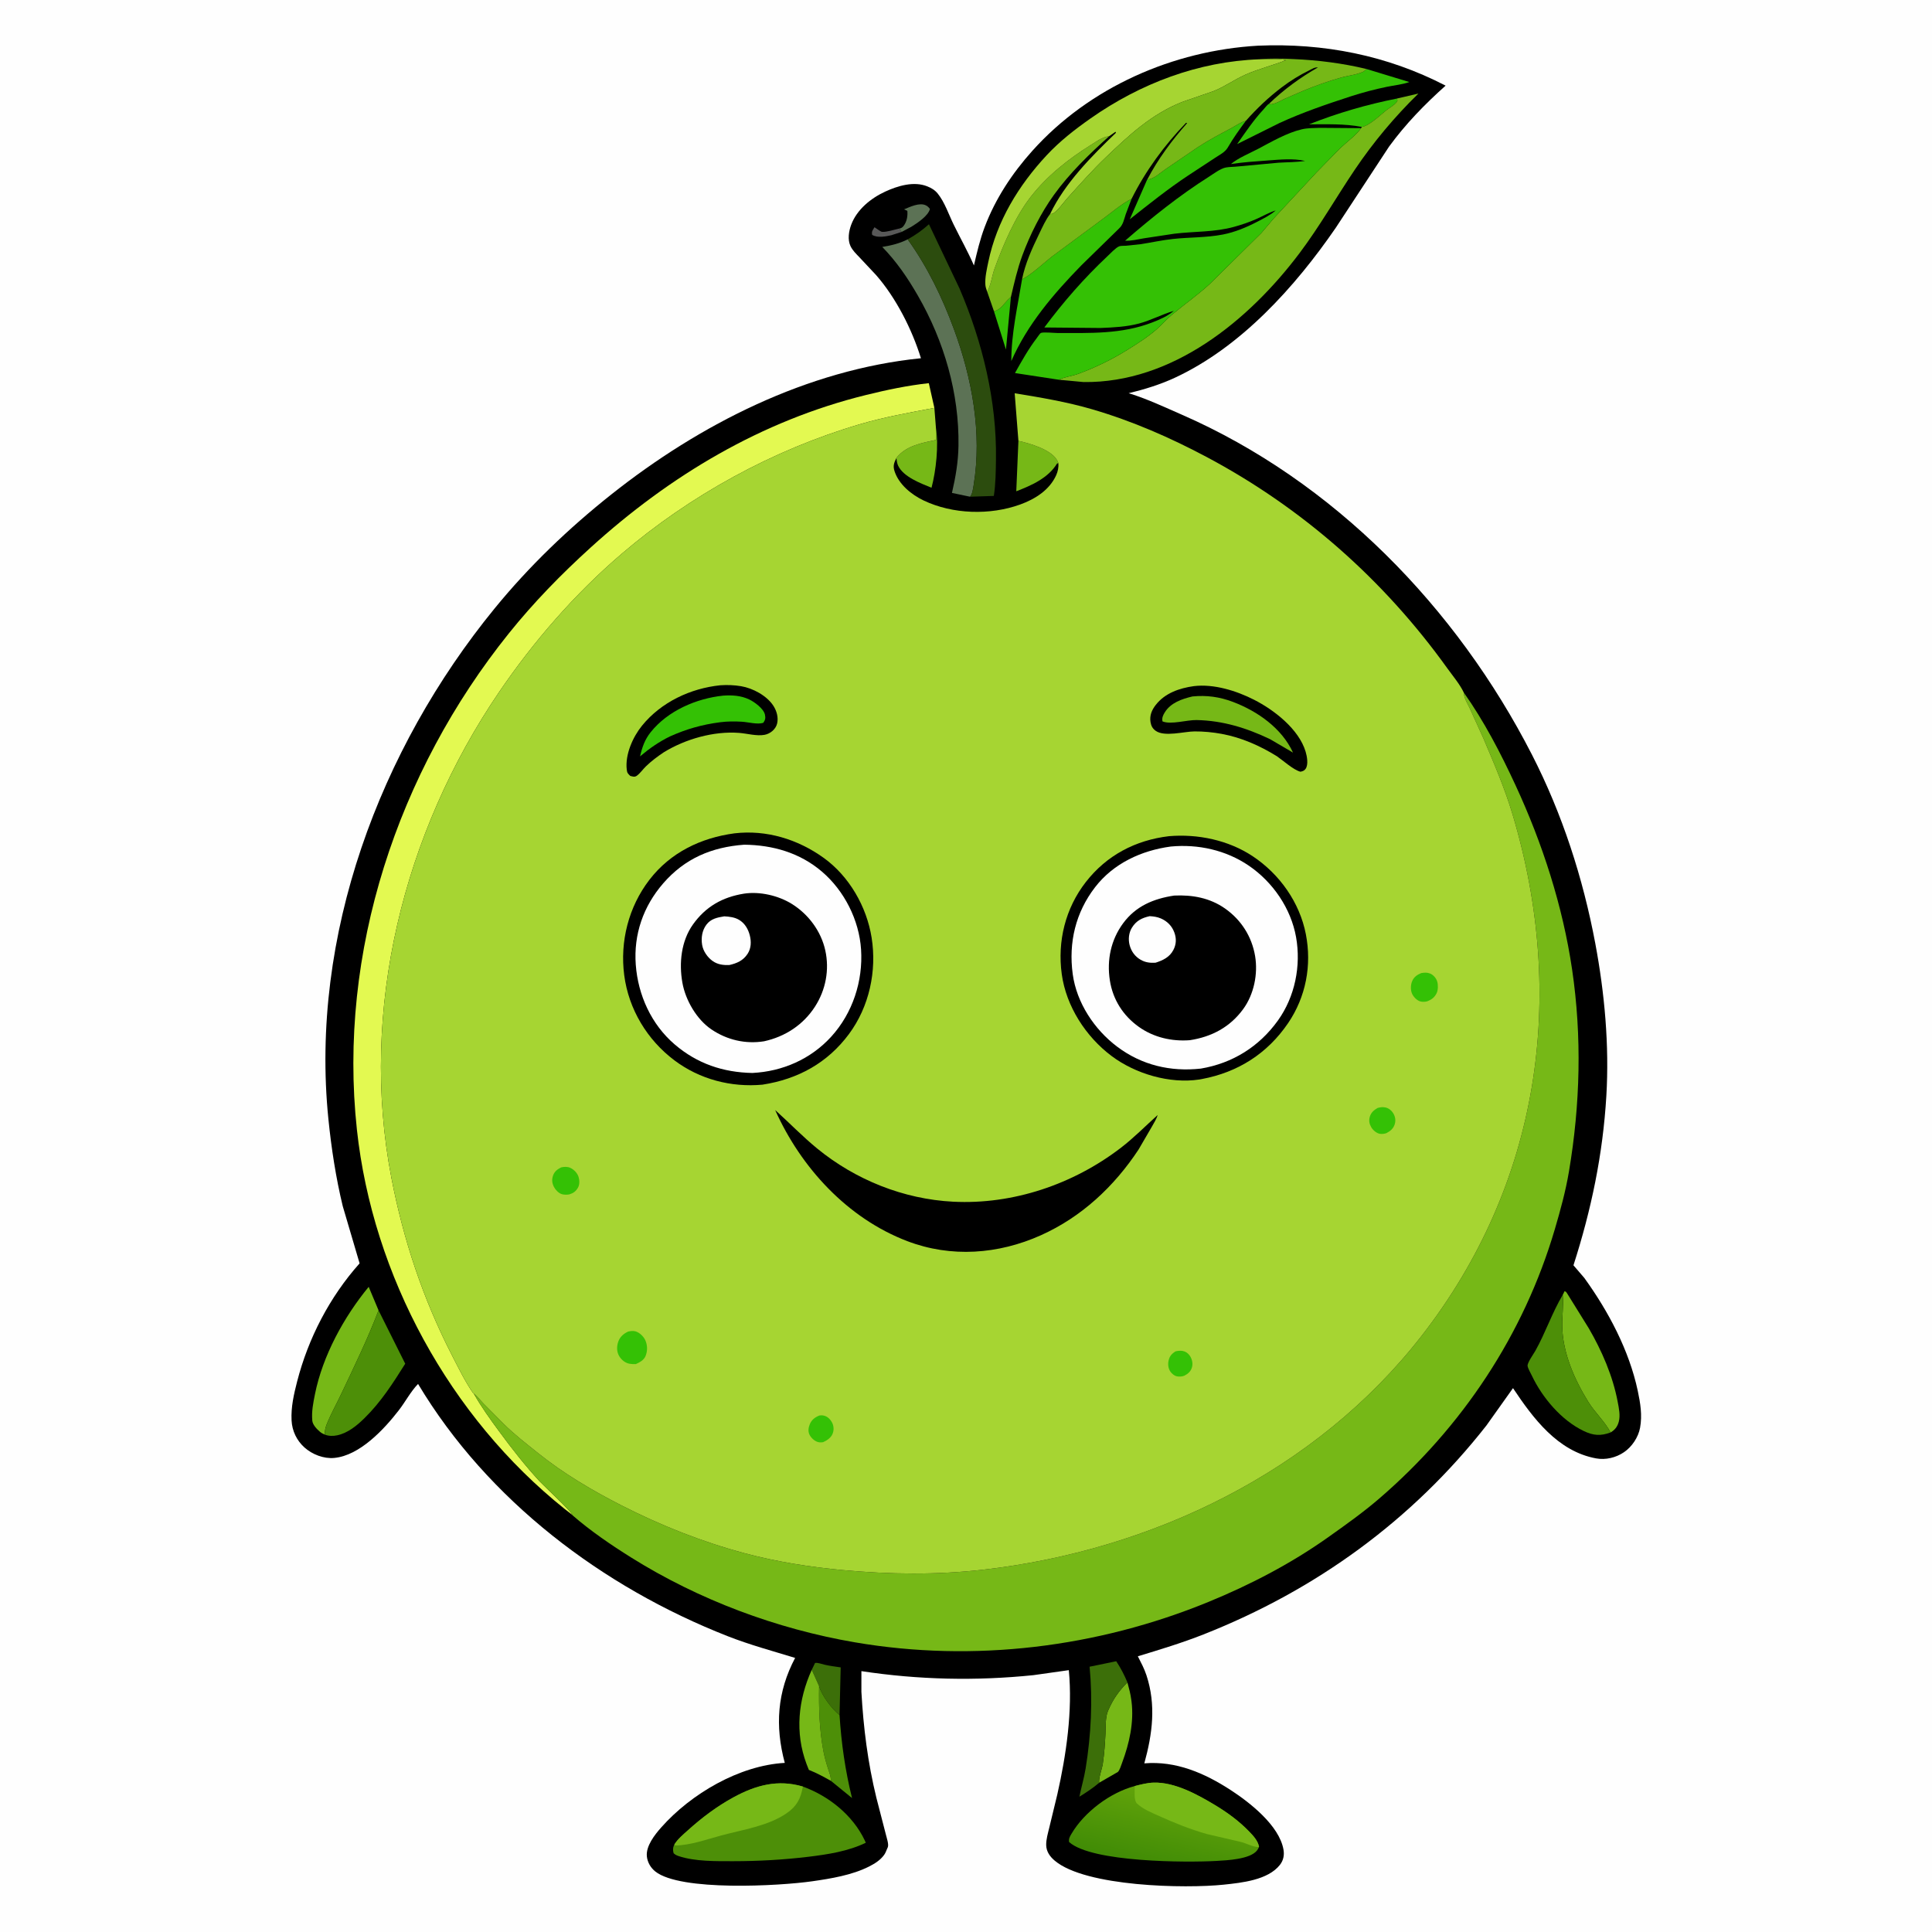 <svg version="1.1" xmlns="http://www.w3.org/2000/svg" style="display: block;" viewBox="0 0 2048 2048" width="1024" height="1024">
<defs>
	<linearGradient id="Gradient1" gradientUnits="userSpaceOnUse" x1="1227.58" y1="1977.28" x2="1243.84" y2="1906">
		<stop class="stop0" offset="0" stop-opacity="1" stop-color="rgb(65,140,6)"/>
		<stop class="stop1" offset="1" stop-opacity="1" stop-color="rgb(96,162,10)"/>
	</linearGradient>
</defs>
<path transform="translate(0,0)" fill="rgb(254,254,254)" d="M -0 -0 L 2048 0 L 2048 2048 L -0 2048 L -0 -0 z"/>
<path transform="translate(0,0)" fill="rgb(0,0,0)" d="M 1333.58 48.427 C 1403.13 45.484 1470.27 58.584 1532.4 90.773 C 1510.3 110.529 1489.99 131.398 1472.47 155.394 L 1415.92 241.537 C 1372.86 304.138 1315.23 368.116 1245.14 400.545 C 1229.52 407.77 1213.1 412.77 1196.42 416.838 L 1198.9 417.591 C 1217.03 423.354 1234.84 431.738 1252.27 439.344 C 1413.84 509.86 1544.14 644.261 1623.91 799.955 C 1656.08 862.744 1678.09 930.821 1691.07 1000.05 C 1700.98 1052.9 1705.99 1108.02 1702.79 1161.82 C 1699.1 1223.79 1686.88 1282.32 1667.93 1341.27 L 1679.4 1354.61 C 1704.97 1390.01 1726.98 1431.42 1736.09 1474.32 C 1738.85 1487.34 1740.98 1500.22 1738.54 1513.5 C 1736.69 1523.56 1729.97 1533.62 1721.52 1539.38 C 1713.01 1545.19 1702.04 1547.82 1691.89 1545.95 C 1651.21 1538.45 1625.3 1503.6 1603.84 1471.48 L 1575.66 1511.09 C 1496.63 1611.89 1394.64 1685.68 1275.66 1732.6 C 1252.91 1741.57 1229.55 1748.64 1206.16 1755.73 C 1209.52 1762.35 1212.95 1768.74 1215.28 1775.82 C 1225.65 1807.35 1221.64 1837.98 1213.03 1869.23 C 1246.56 1866.42 1276.92 1879.55 1304.6 1897.56 C 1324.87 1910.76 1355.91 1934.96 1360.52 1960.48 C 1361.6 1966.42 1360.51 1972.07 1356.76 1976.84 C 1344.06 1992.98 1316.31 1995.79 1297.38 1997.8 C 1256.45 2002.14 1150.78 2000.07 1118.03 1972.35 C 1112.94 1968.04 1109.16 1962.77 1109.01 1955.91 C 1108.87 1949.73 1110.95 1942.97 1112.37 1936.99 L 1120.78 1902.23 C 1130.22 1860.53 1137.18 1813.26 1132.98 1770.43 L 1095.5 1775.73 C 1034.63 1782 973.628 1780.67 913.126 1771.47 L 913.118 1793.38 C 915.272 1831.62 919.891 1868.42 928.995 1905.7 L 939.156 1945 C 939.925 1948.27 942.352 1955.02 941.098 1958.19 L 940.277 1960 C 939.313 1962.31 938.645 1964.31 937.132 1966.38 C 933.089 1971.92 927.264 1975.54 921.243 1978.59 C 903.232 1987.72 880.866 1991.39 860.94 1994.24 C 826.049 1999.24 721.151 2005.06 694.619 1983.82 C 689.691 1979.88 686.302 1974.07 685.692 1967.75 C 684.639 1956.82 694.003 1944.97 700.904 1937.17 C 732.515 1901.45 783.668 1871.44 831.899 1868.73 C 821.386 1829.61 823.868 1793.34 842.877 1757.45 C 819.016 1750.14 794.803 1743.61 771.549 1734.49 C 638.656 1682.37 517.148 1590.56 443.164 1467.03 C 435.363 1475.03 429.676 1486.02 422.772 1494.93 C 407.282 1514.93 381.459 1542.95 354.286 1545.47 C 343.16 1546.5 331.097 1541.81 322.837 1534.46 C 314.531 1527.06 309.655 1516.87 309.084 1505.75 C 308.36 1491.69 311.476 1478.04 314.957 1464.5 C 326.783 1418.51 349.531 1374.67 381.197 1339.22 L 363.319 1278.55 C 356.049 1248.54 351.244 1217.07 348.126 1186.37 C 328.4 992.194 402.29 794.279 524.366 644.901 C 560.993 600.081 602.71 560.086 647.981 524.162 C 741.821 449.697 855.737 391.914 976.23 379.745 C 966.8 349.209 949.758 315.609 928.68 291.57 L 911.053 272.772 C 907.515 269.023 903.712 265.485 901.5 260.745 C 898.332 253.957 899.766 245.056 902.299 238.258 C 908.319 222.103 923.139 210.121 938.416 203.085 C 951.691 196.972 968.715 191.844 982.938 197.538 C 987.331 199.297 990.993 201.451 994.013 205.166 C 1001.39 214.244 1005.76 227.528 1010.89 238 C 1017.99 252.497 1025.98 266.582 1032.4 281.397 C 1035.63 267.485 1038.8 253.868 1043.88 240.471 C 1055.2 210.573 1072.97 183.712 1094.22 159.996 C 1154.85 92.319 1243.66 53.595 1333.58 48.427 z"/>
<path transform="translate(0,0)" fill="rgb(88,88,88)" d="M 927.014 240.885 C 928.525 241.81 933.615 245.674 935.004 245.775 C 939.978 246.138 948.192 243.371 953.234 242.297 L 955.716 245.865 L 944.904 249.338 C 938.846 250.672 930.07 252.475 924.5 248.944 C 923.796 245.016 925.024 244.232 927.014 240.885 z"/>
<path transform="translate(0,0)" fill="rgb(52,193,5)" d="M 1071.6 314.858 L 1066.35 370.547 L 1053.63 329.897 C 1060.92 328.537 1064.8 320.691 1070.25 315.999 L 1071.6 314.858 z"/>
<path transform="translate(0,0)" fill="rgb(92,114,85)" d="M 958.298 221.938 C 964.518 219.388 974.655 214.337 981.444 217.669 C 983.465 218.661 984.416 219.786 985.765 221.5 C 984.055 228.804 972.221 236.578 965.971 240.451 L 955.716 245.865 L 953.234 242.297 C 955.302 241.906 956.568 241.201 957.851 239.5 C 961.356 234.851 962.301 229.135 961.819 223.5 L 958.298 221.938 z"/>
<path transform="translate(0,0)" fill="rgb(60,111,9)" d="M 860.497 1770.06 L 864.004 1762.8 C 867.033 1762.3 870.87 1763.93 873.906 1764.62 C 879.563 1765.9 885.425 1766.69 891.169 1767.5 L 889.95 1817.99 C 882.133 1812.2 870.626 1796.62 868.27 1787.37 L 860.497 1770.06 z"/>
<path transform="translate(0,0)" fill="rgb(52,193,5)" d="M 1443.57 134.53 C 1425.33 131.023 1406.08 131.785 1387.59 131.795 C 1418 119.785 1448.92 110.786 1480.97 104.423 C 1481.24 106.289 1481.76 106.592 1480.54 108.175 C 1477.98 111.516 1473.05 114.221 1469.68 116.812 C 1463.24 121.768 1451.57 133.452 1443.57 134.53 z"/>
<path transform="translate(0,0)" fill="rgb(118,184,23)" d="M 1079.56 467.319 C 1091.55 469.995 1113.12 476.234 1120 487 C 1120.71 488.117 1121.6 489.652 1121.88 490.921 L 1120.48 491.424 C 1111.12 506.752 1093.39 514.572 1077.29 520.774 L 1079.56 467.319 z"/>
<path transform="translate(0,0)" fill="rgb(118,184,23)" d="M 992.137 453.605 C 995.13 472.154 992.27 498.82 987.448 517.029 C 975.943 512.316 957.552 505.543 951.993 493.5 C 950.842 491.007 950.575 488.229 950.198 485.537 L 950.349 485.209 C 960.693 472.355 977.019 469.564 992.227 466.322 L 992.137 453.605 z"/>
<path transform="translate(0,0)" fill="rgb(77,143,8)" d="M 868.27 1787.37 C 870.626 1796.62 882.133 1812.2 889.95 1817.99 C 891.82 1847.92 895.985 1876.83 903.175 1906 L 880.778 1887.76 C 880.862 1882.9 879.05 1878.9 877.593 1874.35 C 875.619 1868.2 873.858 1861.84 872.685 1855.48 C 868.506 1832.8 867.917 1810.36 868.27 1787.37 z"/>
<path transform="translate(0,0)" fill="rgb(118,184,23)" d="M 860.497 1770.06 L 868.27 1787.37 C 867.917 1810.36 868.506 1832.8 872.685 1855.48 C 873.858 1861.84 875.619 1868.2 877.593 1874.35 C 879.05 1878.9 880.862 1882.9 880.778 1887.76 C 873 1883.46 865.757 1879.41 857.432 1876.18 L 854.917 1869.8 C 842.509 1836.51 846.075 1801.98 860.497 1770.06 z"/>
<path transform="translate(0,0)" fill="rgb(118,184,23)" d="M 1165.17 1889.79 C 1164.36 1885.04 1168.25 1874.98 1169.03 1869.64 C 1170.56 1859.09 1171.33 1848.48 1171.83 1837.84 C 1172.17 1830.44 1171.62 1820.66 1174.45 1813.8 L 1175.02 1812.5 C 1179.89 1801.21 1186.38 1792.02 1195.12 1783.42 C 1196.82 1789.62 1198.41 1795.61 1199.23 1802 L 1199.48 1803.86 C 1202.17 1825.7 1197.14 1848.15 1189.51 1868.51 C 1188.53 1871.12 1186.98 1876.51 1184.97 1878.36 L 1165.17 1889.79 z"/>
<path transform="translate(0,0)" fill="rgb(52,193,5)" d="M 1216.26 190.142 C 1222.65 190.194 1229.98 183.134 1235.15 179.567 L 1269.8 155.96 C 1281.03 148.607 1292.86 142.399 1304.69 136.099 C 1310.01 133.264 1314.84 129.651 1320.71 128.036 C 1313.86 137.232 1307.1 146.632 1301.38 156.576 C 1298.68 161.257 1292.59 164.295 1288.15 167.231 L 1259.22 186.229 C 1237.7 200.509 1217.84 216.456 1197.61 232.442 L 1216.12 190.175 L 1216.26 190.142 z"/>
<path transform="translate(0,0)" fill="rgb(60,111,9)" d="M 1165.17 1889.79 C 1158.98 1895.16 1151.18 1900.28 1144.19 1904.59 C 1146.25 1894.56 1149.21 1884.59 1150.84 1874.5 C 1156.58 1838.94 1158.42 1802.63 1155.02 1766.79 L 1183.24 1760.97 C 1188.05 1768.23 1191.76 1775.38 1195.12 1783.42 C 1186.38 1792.02 1179.89 1801.21 1175.02 1812.5 L 1174.45 1813.8 C 1171.62 1820.66 1172.17 1830.44 1171.83 1837.84 C 1171.33 1848.48 1170.56 1859.09 1169.03 1869.64 C 1168.25 1874.98 1164.36 1885.04 1165.17 1889.79 z"/>
<path transform="translate(0,0)" fill="rgb(52,193,5)" d="M 1448.54 73.122 L 1493.94 86.97 C 1486.69 89.61 1477.63 90.471 1469.99 92.062 C 1457.19 94.729 1444.59 97.998 1432.15 102.043 C 1406.38 110.425 1380.86 119.114 1356.21 130.447 L 1311.42 152.735 C 1320.19 140.235 1328.73 127.449 1339.16 116.243 C 1340.89 114.385 1343.25 111.077 1345.35 109.857 L 1347.09 110.59 C 1352.37 109.973 1357 107.011 1361.72 104.761 L 1381.37 96.26 C 1394.33 90.845 1408.25 85.967 1421.77 82.159 C 1428.9 80.15 1438.52 79.179 1445 76.031 C 1446.25 75.423 1447.53 74.078 1448.54 73.122 z"/>
<path transform="translate(0,0)" fill="rgb(118,184,23)" d="M 1046.45 309.176 C 1050.49 302.172 1051.43 292.713 1054.2 285 C 1063.19 259.935 1076.1 229.916 1092.38 208.917 C 1109.77 186.495 1132.65 168.457 1156.55 153.55 C 1162.78 149.668 1168.32 145.307 1175.8 144.36 C 1154.73 163.265 1133.72 183.658 1117.12 206.702 C 1103.49 225.623 1091.84 248.779 1083.78 270.634 C 1078.46 285.062 1075.11 299.929 1071.6 314.858 L 1070.25 315.999 C 1064.8 320.691 1060.92 328.537 1053.63 329.897 L 1046.45 309.176 z"/>
<path transform="translate(0,0)" fill="rgb(118,184,23)" d="M 344.315 1520.75 C 342.43 1519.94 340.872 1519.17 339.281 1517.84 C 335.954 1515.07 331.449 1510.4 331.042 1505.99 C 330.146 1496.28 331.994 1487.29 333.883 1477.84 C 342.021 1437.15 364.637 1395.89 390.821 1364.11 L 401.286 1389.02 C 389.854 1419.2 375.451 1448.66 361.656 1477.81 C 356.64 1488.41 350.652 1499 346.331 1509.87 C 344.833 1513.64 344.261 1516.71 344.315 1520.75 z"/>
<path transform="translate(0,0)" fill="rgb(118,184,23)" d="M 1656.55 1372.67 L 1658.5 1368.71 C 1660.46 1369.23 1660.68 1370.33 1661.8 1371.98 L 1684.19 1408.07 C 1698.04 1431.85 1709.75 1458.86 1714.83 1486.02 C 1716.1 1492.75 1717.81 1500.45 1715.95 1507.18 C 1714.51 1512.4 1711.94 1515.69 1707.28 1518.46 C 1701.38 1507.17 1690.61 1497.26 1683.74 1486.19 C 1668.95 1462.35 1656.48 1434.07 1656.01 1405.59 C 1655.84 1395.03 1657.52 1384 1656.65 1373.61 L 1656.55 1372.67 z"/>
<path transform="translate(0,0)" fill="rgb(77,143,8)" d="M 1656.55 1372.67 L 1656.65 1373.61 C 1657.52 1384 1655.84 1395.03 1656.01 1405.59 C 1656.48 1434.07 1668.95 1462.35 1683.74 1486.19 C 1690.61 1497.26 1701.38 1507.17 1707.28 1518.46 C 1696.71 1522.36 1689.1 1521.85 1678.75 1516.9 C 1655.12 1505.58 1634.85 1481.52 1623.77 1458.11 C 1622.42 1455.25 1619.87 1451.08 1619.31 1448.03 C 1618.73 1444.86 1625.64 1435.29 1627.5 1431.98 C 1638.27 1412.85 1645.31 1391.4 1656.55 1372.67 z"/>
<path transform="translate(0,0)" fill="rgb(52,193,5)" d="M 1083.4 296.147 C 1094.38 290.276 1104.82 280.142 1114.58 272.327 L 1169.23 231.905 C 1178.86 224.941 1188.85 215.982 1199.5 210.819 L 1193.39 226.928 C 1191.55 232.402 1190.64 238.249 1186.22 242.229 L 1146.28 281.28 C 1117.03 311.255 1088.93 344.005 1072.04 382.75 C 1071.99 353.632 1078.74 324.668 1083.4 296.147 z"/>
<path transform="translate(0,0)" fill="rgb(77,143,8)" d="M 401.286 1389.02 L 429.55 1445.59 C 416.442 1466.42 403.974 1486.01 386.284 1503.38 C 378.215 1511.31 368.762 1519.05 357.443 1521.49 C 353.141 1522.42 348.426 1522.39 344.315 1520.75 C 344.261 1516.71 344.833 1513.64 346.331 1509.87 C 350.652 1499 356.64 1488.41 361.656 1477.81 C 375.451 1448.66 389.854 1419.2 401.286 1389.02 z"/>
<path transform="translate(0,0)" fill="rgb(92,114,85)" d="M 1028.26 526.535 L 1009.11 522.515 C 1012.97 505.808 1015.76 489.741 1016.03 472.511 C 1016.9 416.918 1000.72 361.521 973.08 313.54 C 962.101 294.481 950.592 277.596 935.248 261.756 C 945.057 260.126 953.231 258.192 962.203 253.731 C 983.258 283.175 998.735 315.135 1011.22 349 C 1030.36 400.892 1041.17 459.099 1032.11 514.213 C 1031.54 517.673 1030.76 524.117 1028.26 526.535 z"/>
<path transform="translate(0,0)" fill="rgb(44,76,14)" d="M 962.203 253.731 C 970.599 249.051 977.574 244.117 984.724 237.704 L 1017.16 305.862 C 1041.44 362.495 1056.66 424.9 1055.77 486.74 C 1055.58 499.653 1055.46 512.928 1053.51 525.706 L 1028.26 526.535 C 1030.76 524.117 1031.54 517.673 1032.11 514.213 C 1041.17 459.099 1030.36 400.892 1011.22 349 C 998.735 315.135 983.258 283.175 962.203 253.731 z"/>
<path transform="translate(0,0)" fill="rgb(166,213,50)" d="M 1046.45 309.176 C 1045.61 306.971 1044.75 304.46 1044.55 302.104 C 1043.9 294.502 1046.12 284.997 1047.68 277.492 C 1056.64 234.37 1079.75 196.538 1109.52 164.565 C 1123.38 149.682 1139.48 137.142 1156.09 125.497 C 1208.73 88.572 1270.32 65.138 1334.97 62.835 C 1343.05 63.108 1355.61 61.626 1363.13 63.797 C 1348.94 69.483 1334.24 72.922 1320.16 79.169 C 1308.66 84.271 1298.07 91.967 1286.5 96.555 L 1252.97 108.121 C 1220.54 121.135 1196.89 143.174 1172 167 C 1157.75 180.639 1144.73 195.388 1131.51 210.017 C 1127.98 213.926 1120.38 224.664 1115.63 226.621 C 1114.87 226.933 1113.99 226.728 1113.18 226.782 C 1128.78 194.121 1157.05 165.62 1182.94 140.795 L 1182.5 139.664 L 1175.8 144.36 C 1168.32 145.307 1162.78 149.668 1156.55 153.55 C 1132.65 168.457 1109.77 186.495 1092.38 208.917 C 1076.1 229.916 1063.19 259.935 1054.2 285 C 1051.43 292.713 1050.49 302.172 1046.45 309.176 z"/>
<path transform="translate(0,0)" fill="rgb(77,143,8)" d="M 714.941 1955.09 C 718.523 1949.35 724.166 1944.74 729.169 1940.21 C 743.967 1926.84 760.051 1914.73 777.594 1905.19 C 801.375 1892.25 824.6 1886.02 851.075 1893.82 C 878.53 1903.82 903.973 1924.16 916.667 1950.86 L 917.777 1953.4 C 898.915 1962.49 877.572 1965.75 856.958 1968.26 C 830.677 1971.45 803.819 1972.93 777.346 1972.94 C 759.18 1972.95 736.803 1973.35 719.442 1967.55 C 717.276 1966.82 715.742 1966.1 714.061 1964.5 C 713.181 1961.21 713.177 1958.91 714.582 1955.71 L 714.941 1955.09 z"/>
<path transform="translate(0,0)" fill="rgb(118,184,23)" d="M 714.941 1955.09 C 718.523 1949.35 724.166 1944.74 729.169 1940.21 C 743.967 1926.84 760.051 1914.73 777.594 1905.19 C 801.375 1892.25 824.6 1886.02 851.075 1893.82 C 848.81 1906.55 844.811 1914.51 834 1922.02 C 814.486 1935.58 787.271 1939.57 764.723 1945.61 C 748.788 1949.87 732.312 1956.02 715.659 1956.33 L 714.941 1955.09 z"/>
<path transform="translate(0,0)" fill="url(#Gradient1)" d="M 1202.88 1893.29 C 1209.44 1891.64 1216.18 1889.83 1222.97 1889.65 C 1245.33 1889.05 1269.41 1902.29 1288 1913.48 C 1301.34 1921.52 1313.73 1930.62 1324.53 1941.87 C 1328.73 1946.24 1333.13 1951.03 1334.52 1957.1 L 1334.61 1957.84 C 1334 1959.1 1333.42 1960.38 1332.56 1961.5 C 1325.23 1970.96 1300.64 1972.03 1289.57 1972.66 C 1257.8 1974.47 1157.47 1974.23 1133.32 1952.68 C 1132.64 1949.17 1134.03 1946.92 1135.76 1943.98 C 1149.38 1920.78 1176.9 1900.18 1202.88 1893.29 z"/>
<path transform="translate(0,0)" fill="rgb(118,184,23)" d="M 1202.88 1893.29 C 1209.44 1891.64 1216.18 1889.83 1222.97 1889.65 C 1245.33 1889.05 1269.41 1902.29 1288 1913.48 C 1301.34 1921.52 1313.73 1930.62 1324.53 1941.87 C 1328.73 1946.24 1333.13 1951.03 1334.52 1957.1 L 1334.61 1957.84 L 1333.62 1957.94 C 1328.46 1957.92 1321.01 1953.95 1315.73 1952.62 L 1279.3 1944.14 C 1261.84 1939.2 1244.99 1932.39 1228.48 1924.95 C 1220.83 1921.5 1211.31 1917.6 1205.21 1911.77 C 1201.69 1908.41 1202.96 1898.23 1202.88 1893.29 z"/>
<path transform="translate(0,0)" fill="rgb(118,184,23)" d="M 1334.97 62.835 C 1346.9 61.594 1359.26 62.123 1371.23 62.632 C 1397.37 63.745 1423.09 67.039 1448.54 73.122 C 1447.53 74.078 1446.25 75.423 1445 76.031 C 1438.52 79.179 1428.9 80.15 1421.77 82.159 C 1408.25 85.967 1394.33 90.845 1381.37 96.26 L 1361.72 104.761 C 1357 107.011 1352.37 109.973 1347.09 110.59 L 1345.35 109.857 C 1361.23 94.682 1377.99 82.406 1397.04 71.5 C 1393.8 71.049 1390.79 73.111 1387.97 74.502 C 1377.54 79.634 1367.99 85.519 1358.71 92.557 C 1344.7 103.185 1332.39 114.89 1320.71 128.036 C 1314.84 129.651 1310.01 133.264 1304.69 136.099 C 1292.86 142.399 1281.03 148.607 1269.8 155.96 L 1235.15 179.567 C 1229.98 183.134 1222.65 190.194 1216.26 190.142 C 1227.39 168.729 1242.42 148.526 1258.43 130.5 L 1257.24 130.21 C 1234.24 153.949 1214.28 181.187 1199.5 210.819 C 1188.85 215.982 1178.86 224.941 1169.23 231.905 L 1114.58 272.327 C 1104.82 280.142 1094.38 290.276 1083.4 296.147 C 1086.68 279.462 1094.14 263.163 1101.52 247.938 C 1104.94 240.887 1108.4 233.025 1113.18 226.782 C 1113.99 226.728 1114.87 226.933 1115.63 226.621 C 1120.38 224.664 1127.98 213.926 1131.51 210.017 C 1144.73 195.388 1157.75 180.639 1172 167 C 1196.89 143.174 1220.54 121.135 1252.97 108.121 L 1286.5 96.555 C 1298.07 91.967 1308.66 84.271 1320.16 79.169 C 1334.24 72.922 1348.94 69.483 1363.13 63.797 C 1355.61 61.626 1343.05 63.108 1334.97 62.835 z"/>
<path transform="translate(0,0)" fill="rgb(118,184,23)" d="M 1480.97 104.423 L 1503.59 99.159 C 1478.29 123.863 1455.85 150.652 1436.07 180 C 1416.34 209.282 1398.92 239.911 1377.63 268.238 C 1323.78 339.855 1242.54 406.23 1148.59 404.989 L 1122.32 402.534 C 1128.66 399.411 1136.44 398.714 1143.26 396.202 C 1160.92 389.693 1179.02 380.898 1195 370.913 C 1205.51 364.344 1216.67 357.322 1226 349.131 C 1231.53 344.273 1236.36 338.625 1242 333.886 C 1255.45 322.589 1269.65 312.762 1282.63 300.786 L 1337.17 246.91 L 1350.22 231.5 L 1395.5 182.826 L 1420.42 157.315 C 1427.48 150.632 1437.18 143.636 1442.84 135.854 L 1443.57 134.53 C 1451.57 133.452 1463.24 121.768 1469.68 116.812 C 1473.05 114.221 1477.98 111.516 1480.54 108.175 C 1481.76 106.592 1481.24 106.289 1480.97 104.423 z"/>
<path transform="translate(0,0)" fill="rgb(52,193,5)" d="M 1122.32 402.534 L 1075.91 395.446 C 1082.92 382.889 1090.21 369.909 1098.93 358.474 C 1099.64 357.548 1102.44 353.361 1103.3 352.971 C 1105.95 351.763 1117.28 352.994 1120.67 352.996 C 1155.03 353.017 1189.07 354.416 1221.66 341.72 C 1229.65 338.608 1237.72 335.14 1244.29 329.543 C 1231.77 333.156 1220.22 339.517 1207.45 342.937 C 1194.39 346.436 1180.03 347.164 1166.57 347.679 L 1107.03 347.144 C 1127.14 320.171 1149.11 294.954 1173.64 271.883 C 1176.77 268.941 1182.81 262.444 1186.48 261.063 C 1188.12 260.446 1191.66 260.647 1193.49 260.491 L 1209 258.861 C 1220.48 257.111 1231.95 254.518 1243.5 253.294 C 1260.95 251.446 1278.98 251.948 1296.21 248.62 C 1308.79 246.19 1321.01 241.126 1332.35 235.258 C 1339.17 231.732 1346.49 228.15 1352.29 223.09 C 1345.42 225.18 1338.79 229.05 1332.22 231.985 C 1324.39 235.478 1316.37 238.191 1308.12 240.477 C 1287.33 246.234 1265.93 245.156 1244.76 247.757 L 1212.6 252.618 C 1206.39 253.662 1198.93 255.548 1192.68 255.141 C 1220.68 230.837 1250.19 207.163 1281.55 187.317 C 1286.51 184.178 1293.81 178.576 1299.6 177.527 C 1303.59 176.805 1307.81 176.957 1311.85 176.491 L 1355.31 172.473 C 1364.75 171.889 1374.06 172.039 1383.45 170.572 C 1370.7 167.737 1357.06 169.143 1344.14 170.091 C 1331.02 171.053 1317.82 171.897 1304.82 173.913 C 1312.48 167.433 1324.78 162.466 1333.73 157.744 C 1348.12 150.157 1364.18 140.754 1380.07 137.047 C 1386.18 135.623 1392.89 135.752 1399.14 135.522 L 1442.84 135.854 C 1437.18 143.636 1427.48 150.632 1420.42 157.315 L 1395.5 182.826 L 1350.22 231.5 L 1337.17 246.91 L 1282.63 300.786 C 1269.65 312.762 1255.45 322.589 1242 333.886 C 1236.36 338.625 1231.53 344.273 1226 349.131 C 1216.67 357.322 1205.51 364.344 1195 370.913 C 1179.02 380.898 1160.92 389.693 1143.26 396.202 C 1136.44 398.714 1128.66 399.411 1122.32 402.534 z"/>
<path transform="translate(0,0)" fill="rgb(227,249,81)" d="M 606.526 1605.74 L 598.503 1599.51 C 476.836 1502.24 395.103 1352.32 378.336 1197.5 C 357.96 1009.36 421.551 818.241 539.317 671.496 C 565.814 638.478 594.818 608.803 626.148 580.372 C 710.239 504.064 807.032 446.075 918 418.711 C 940.091 413.263 961.95 408.654 984.591 406.174 L 990.467 432.361 C 963.875 437.432 937.224 442.111 911.221 449.775 C 819.352 476.85 731.606 524.979 658.824 587.21 C 609.353 629.509 565.561 679.969 529.015 733.693 C 427.826 882.441 380.574 1070.63 414.878 1248.46 C 427.597 1314.4 448.489 1377.13 479.24 1436.93 C 486.108 1450.29 493.068 1464.59 501.618 1476.95 L 502.237 1477.27 C 510.337 1491.62 519.846 1504.7 529.596 1517.95 C 542.867 1535.99 556.601 1553.48 571.755 1569.98 C 575.974 1574.58 606.15 1602.58 606.526 1605.74 z"/>
<path transform="translate(0,0)" fill="rgb(118,184,23)" d="M 1551.62 734.054 C 1573.3 764.594 1590.91 798.63 1606.61 832.562 C 1635.1 894.096 1656.58 960.473 1666.49 1027.65 C 1677 1098.88 1675.13 1170.89 1663.17 1241.78 C 1659.64 1262.71 1654.16 1282.72 1648.18 1303.04 C 1615.28 1414.73 1550 1512.84 1461.88 1588.68 C 1444.7 1603.46 1426.18 1616.58 1407.72 1629.68 C 1368.56 1657.46 1325.36 1679.92 1281 1698.11 C 1163.04 1746.47 1032.24 1762.48 906.378 1740.96 C 823.237 1726.75 740.726 1695.88 669.155 1651.08 C 647.663 1637.63 625.805 1622.74 606.645 1606.06 L 606.526 1605.74 C 606.15 1602.58 575.974 1574.58 571.755 1569.98 C 556.601 1553.48 542.867 1535.99 529.596 1517.95 C 519.846 1504.7 510.337 1491.62 502.237 1477.27 C 506.182 1480.18 509.113 1484.35 512.533 1487.85 L 534.023 1509.48 C 545.482 1520.83 558.086 1530.49 570.635 1540.55 C 597.567 1562.14 628.061 1580.12 658.759 1595.77 C 700.513 1617.06 744.076 1634.38 789.387 1646.5 C 823.264 1655.56 858.626 1661.13 893.5 1664.36 C 942.944 1668.94 992.598 1669.6 1042 1663.97 C 1220.98 1643.55 1395.04 1559.93 1507 1416 C 1632.04 1255.26 1661.31 1056.91 1603.39 863.361 C 1595.16 835.83 1583.64 809.002 1572.42 782.581 L 1558.1 751 C 1555.57 745.526 1552.43 741.255 1551.73 735.16 L 1551.62 734.054 z"/>
<path transform="translate(0,0)" fill="rgb(166,213,50)" d="M 1079.56 467.319 L 1075.6 416.864 C 1103.2 421.376 1130.93 426.024 1157.8 433.877 C 1199.92 446.183 1240.12 463.718 1278.81 484.281 C 1380.53 538.328 1466.99 614.735 1534.16 708.335 C 1539.76 716.138 1547.59 725.419 1551.62 734.054 L 1551.73 735.16 C 1552.43 741.255 1555.57 745.526 1558.1 751 L 1572.42 782.581 C 1583.64 809.002 1595.16 835.83 1603.39 863.361 C 1661.31 1056.91 1632.04 1255.26 1507 1416 C 1395.04 1559.93 1220.98 1643.55 1042 1663.97 C 992.598 1669.6 942.944 1668.94 893.5 1664.36 C 858.626 1661.13 823.264 1655.56 789.387 1646.5 C 744.076 1634.38 700.513 1617.06 658.759 1595.77 C 628.061 1580.12 597.567 1562.14 570.635 1540.55 C 558.086 1530.49 545.482 1520.83 534.023 1509.48 L 512.533 1487.85 C 509.113 1484.35 506.182 1480.18 502.237 1477.27 L 501.618 1476.95 C 493.068 1464.59 486.108 1450.29 479.24 1436.93 C 448.489 1377.13 427.597 1314.4 414.878 1248.46 C 380.574 1070.63 427.826 882.441 529.015 733.693 C 565.561 679.969 609.353 629.509 658.824 587.21 C 731.606 524.979 819.352 476.85 911.221 449.775 C 937.224 442.111 963.875 437.432 990.467 432.361 L 992.137 453.605 L 992.227 466.322 C 977.019 469.564 960.693 472.355 950.349 485.209 L 950.198 485.537 C 947.654 490.7 946.42 493.904 948.269 499.548 C 952.85 513.534 966.123 524.317 979.019 530.488 C 1009.81 545.224 1049.5 546.35 1081.44 534.79 C 1097.15 529.103 1112.45 519.547 1119.58 503.782 C 1121.37 499.835 1122.34 495.253 1121.88 490.921 C 1121.6 489.652 1120.71 488.117 1120 487 C 1113.12 476.234 1091.55 469.995 1079.56 467.319 z"/>
<path transform="translate(0,0)" fill="rgb(52,193,5)" d="M 1246.1 1432.5 C 1248.39 1431.9 1251.28 1431.66 1253.62 1432.06 C 1256.71 1432.59 1259.33 1434.38 1261.11 1436.92 C 1263.49 1440.33 1264.7 1444.88 1263.66 1448.99 C 1262.48 1453.62 1259.56 1456.19 1255.5 1458.27 C 1253.36 1459.25 1250.32 1459.39 1248 1459.04 C 1245.09 1458.61 1242.18 1456.24 1240.57 1453.83 C 1238.35 1450.52 1237.87 1446.22 1238.72 1442.38 C 1239.77 1437.6 1242.04 1435.04 1246.1 1432.5 z"/>
<path transform="translate(0,0)" fill="rgb(52,193,5)" d="M 868.544 1500.5 C 870.57 1500.24 872.008 1500.2 874 1500.78 C 877.844 1501.89 880.968 1505.42 882.5 1509.01 C 884.048 1512.64 883.986 1516.83 882.318 1520.44 C 880.479 1524.43 876.367 1527.09 872.5 1528.78 C 870.219 1529.05 868.445 1529.19 866.253 1528.36 C 862.864 1527.08 859.387 1523.79 857.923 1520.45 C 856.407 1517 857.018 1513.23 858.376 1509.86 C 860.315 1505.03 863.87 1502.39 868.544 1500.5 z"/>
<path transform="translate(0,0)" fill="rgb(52,193,5)" d="M 1460.26 1174.5 C 1463.17 1173.7 1465.55 1173.3 1468.56 1173.94 C 1471.98 1174.66 1474.89 1176.9 1476.73 1179.83 C 1479.02 1183.46 1479.77 1187.55 1478.47 1191.75 C 1477.04 1196.37 1473.67 1199.19 1469.5 1201.24 C 1467.45 1201.91 1465.01 1202.21 1462.87 1201.91 C 1459.25 1201.41 1455.28 1197.95 1453.52 1194.82 C 1451.49 1191.2 1450.93 1187.94 1452.01 1183.96 C 1453.25 1179.42 1456.36 1176.79 1460.26 1174.5 z"/>
<path transform="translate(0,0)" fill="rgb(52,193,5)" d="M 594.807 1237.5 C 597.944 1236.73 601.529 1236.59 604.5 1237.95 C 608.424 1239.75 612.075 1243.5 613.345 1247.68 C 614.389 1251.12 614.507 1255.75 612.694 1258.95 C 610.482 1262.86 607.707 1264.82 603.5 1266.1 C 601.007 1266.56 597.92 1266.59 595.478 1265.83 C 592.147 1264.81 588.739 1261.21 587.185 1258.15 C 585.116 1254.07 584.763 1250.3 586.314 1245.97 C 587.826 1241.75 590.941 1239.42 594.807 1237.5 z"/>
<path transform="translate(0,0)" fill="rgb(52,193,5)" d="M 1506.56 1031.5 C 1510.09 1031 1512.62 1030.67 1516 1032.01 C 1519.38 1033.36 1522.33 1036.8 1523.44 1040.24 C 1524.54 1043.67 1524.52 1049.23 1523.02 1052.5 C 1520.84 1057.26 1517.53 1059.68 1512.73 1061.5 C 1510.64 1062.05 1507.6 1062.16 1505.5 1061.53 C 1501.69 1060.39 1497.82 1056.25 1496.5 1052.51 C 1495.14 1048.64 1495.37 1043.6 1497.04 1039.86 C 1499.02 1035.43 1502.25 1033.33 1506.56 1031.5 z"/>
<path transform="translate(0,0)" fill="rgb(52,193,5)" d="M 665.903 1411.5 C 668.308 1410.93 671.301 1410.61 673.704 1411.3 C 677.856 1412.49 682.149 1416.62 683.954 1420.5 C 686.443 1425.85 686.526 1431.99 684.317 1437.43 C 682.517 1441.86 678.054 1444.17 673.972 1446.01 C 671.714 1446.06 669.513 1446.02 667.281 1445.62 C 662.77 1444.82 658.725 1441.52 656.4 1437.61 C 653.603 1432.9 653.625 1427.26 655.384 1422.23 C 657.203 1417.03 661.01 1413.74 665.903 1411.5 z"/>
<path transform="translate(0,0)" fill="rgb(0,0,0)" d="M 1265.52 727.332 C 1286.71 724.754 1310.71 732.244 1329.43 741.805 C 1350.77 752.701 1376.8 772.844 1384.01 796.801 C 1385.47 801.653 1387.15 810.45 1384 815 C 1382.57 817.065 1380.82 817.578 1378.5 818.053 C 1370.97 816.075 1360.3 806.276 1353.5 801.599 C 1335.46 790.458 1315.96 781.8 1295.01 777.937 C 1285.63 776.209 1275.64 775.25 1266.11 775.329 C 1255.12 775.421 1234.49 781.357 1225.15 774.743 C 1221.8 772.363 1220.26 769.511 1219.61 765.5 C 1218.48 758.579 1220.84 752.823 1225.04 747.378 C 1234.84 734.699 1250.24 729.469 1265.52 727.332 z"/>
<path transform="translate(0,0)" fill="rgb(118,184,23)" d="M 1264.06 738.269 C 1279.13 736.764 1292.85 738.703 1307 744.049 C 1333.07 753.901 1358.83 772.002 1370.64 797.787 L 1346.35 783.573 C 1321.42 771.65 1296.34 763.872 1268.5 763.287 C 1258.15 763.069 1241.32 768.426 1232.29 764.708 C 1231.52 761.065 1232.77 758.293 1234.66 755.217 C 1240.99 744.933 1252.93 740.853 1264.06 738.269 z"/>
<path transform="translate(0,0)" fill="rgb(0,0,0)" d="M 763.607 726.407 C 770.99 725.929 778.28 726.177 785.594 727.406 C 797.968 729.485 812.759 737.343 819.764 748.081 C 823.289 753.485 825.322 760.52 823.787 766.946 C 822.323 773.08 816.572 777.775 810.5 778.94 C 802.243 780.524 791.857 777.526 783.469 776.889 C 756.506 774.84 726.564 783.405 703.677 797.43 C 696.902 801.958 690.483 806.751 684.631 812.435 C 681.549 815.429 678.555 819.754 675.157 822.25 C 672.707 824.049 670.795 823.153 668.08 822.5 C 665.534 819.956 664.807 819.492 664.375 815.764 C 662.532 799.856 670.774 781.324 680.506 769.317 C 700.801 744.277 731.95 729.67 763.607 726.407 z"/>
<path transform="translate(0,0)" fill="rgb(52,193,5)" d="M 766.627 737.392 C 776.096 736.74 785.386 737.294 794.125 741.413 C 799.716 744.048 809.473 751.149 810.864 757.5 C 811.688 761.26 811.214 763.214 809.109 766.223 C 803.026 768.226 793.21 765.485 786.609 765.065 C 778.95 764.579 771.043 764.61 763.426 765.599 C 744.399 768.07 727.767 772.737 710.241 780.614 C 698.482 786.341 688.44 793.379 678.459 801.795 C 680.682 792.204 683.491 783.992 689.703 776.206 C 707.9 753.401 738.109 740.382 766.627 737.392 z"/>
<path transform="translate(0,0)" fill="rgb(0,0,0)" d="M 821.726 1176.71 C 836.685 1190.16 850.698 1204.75 866.282 1217.5 C 906.876 1250.72 957.884 1271.17 1010.31 1273.85 C 1073.9 1277.11 1137.65 1255.4 1187.98 1216.86 C 1202.07 1206.07 1214 1193.78 1227.15 1181.99 C 1225.93 1186.27 1223.01 1190.69 1220.87 1194.6 L 1206.88 1218.62 C 1181 1257.79 1146.46 1290.11 1103.32 1309.45 C 1058.24 1329.65 1008.24 1333.38 961.755 1315.65 C 898.429 1291.49 849.085 1237.83 821.726 1176.71 z"/>
<path transform="translate(0,0)" fill="rgb(0,0,0)" d="M 1239.12 886.39 C 1269.78 883.819 1302.18 890.533 1328.02 907.708 C 1356.48 926.626 1377.72 956.634 1384.27 990.326 C 1390.66 1023.22 1384.36 1056.74 1365.41 1084.59 C 1343.47 1116.84 1312.21 1136.7 1274.07 1143.82 L 1271.43 1144.3 C 1239.95 1149.12 1203.48 1138.29 1178.3 1119.4 C 1151 1098.91 1130.16 1066.7 1125.5 1032.6 C 1120.74 997.784 1129.35 962.826 1151.02 934.993 C 1173.16 906.566 1203.66 890.63 1239.12 886.39 z"/>
<path transform="translate(0,0)" fill="rgb(254,254,254)" d="M 1241.05 897.362 C 1269.95 894.617 1299.57 901.149 1323.73 917.596 C 1349.23 934.957 1368.46 962.876 1373.89 993.41 C 1379.29 1023.81 1372.72 1056.6 1354.6 1081.84 C 1334.69 1109.55 1306.54 1127.08 1272.97 1132.75 C 1240.84 1136.3 1210.37 1129.15 1184.3 1109.57 C 1160.02 1091.32 1141.26 1062.97 1137.13 1032.59 C 1132.59 999.199 1140.19 967.203 1160.88 940.419 C 1180.42 915.116 1210.01 901.541 1241.05 897.362 z"/>
<path transform="translate(0,0)" fill="rgb(0,0,0)" d="M 1244.68 949.337 C 1263.94 948.444 1282.41 951.74 1298.52 963.011 C 1315.71 975.044 1327.01 992.815 1330.47 1013.5 C 1333.63 1032.43 1329.25 1054.02 1317.87 1069.63 C 1303.85 1088.87 1284.35 1099.12 1261.26 1102.65 C 1242.18 1104.13 1222.93 1099.71 1207.23 1088.53 C 1190.51 1076.64 1179.66 1059.59 1176.5 1039.28 C 1173.15 1017.79 1177.54 996.34 1190.59 978.666 C 1204.06 960.414 1222.9 952.638 1244.68 949.337 z"/>
<path transform="translate(0,0)" fill="rgb(254,254,254)" d="M 1218.72 971.18 C 1222.8 971.404 1226.74 971.942 1230.53 973.575 C 1237.31 976.492 1242.35 981.57 1244.87 988.519 C 1247.16 994.831 1246.97 1000.94 1243.84 1006.97 C 1239.82 1014.71 1232.79 1017.98 1224.93 1020.52 C 1219.29 1020.87 1214.24 1020.3 1209.24 1017.46 C 1203.19 1014.03 1199.16 1008.47 1197.42 1001.77 C 1195.84 995.708 1196.58 988.643 1199.93 983.3 C 1204.57 975.886 1210.58 972.988 1218.72 971.18 z"/>
<path transform="translate(0,0)" fill="rgb(0,0,0)" d="M 778.564 883.372 C 812.426 879.424 845.567 889.604 872.994 909.269 C 900.174 928.758 918.729 961.106 923.956 993.95 C 929.583 1029.3 921.471 1067.07 899.991 1096.05 C 877.14 1126.87 845.72 1143.99 808.24 1149.79 C 775.048 1152.82 741.729 1144.16 714.967 1124.05 C 685.99 1102.29 666.412 1069.8 661.709 1033.8 C 657.029 997.977 666.335 961.331 688.386 932.654 C 710.707 903.624 742.953 888.158 778.564 883.372 z"/>
<path transform="translate(0,0)" fill="rgb(254,254,254)" d="M 788.896 895.413 C 819.222 895.763 847.841 903.923 871.283 923.947 C 895.008 944.213 910.751 975.313 912.767 1006.5 C 914.929 1039.96 903.869 1073.94 881.161 1098.88 C 859.411 1122.76 829.533 1135.78 797.586 1137.39 C 766.582 1136.8 739.069 1127.56 715.241 1107.17 C 690.45 1085.96 676.323 1054.86 673.939 1022.62 C 671.565 990.523 681.91 960.765 702.94 936.489 C 725.94 909.94 754.427 897.954 788.896 895.413 z"/>
<path transform="translate(0,0)" fill="rgb(0,0,0)" d="M 788.659 947.303 C 805.386 944.751 825.098 949.309 839.404 958.206 C 857.013 969.157 870.4 987.168 874.856 1007.51 C 879.368 1028.09 875.317 1049.35 863.966 1067 C 851.481 1086.42 832.269 1098.91 809.913 1103.81 C 790.24 1106.95 770.774 1102.42 754.233 1091.28 C 738.494 1080.68 726.685 1060.28 723.377 1041.8 C 719.645 1020.95 722.055 997.521 734.609 979.909 C 748.058 961.044 765.913 950.938 788.659 947.303 z"/>
<path transform="translate(0,0)" fill="rgb(254,254,254)" d="M 767.723 971.357 C 773.055 971.612 778.829 972.304 783.5 975.101 C 789.501 978.694 793.061 984.762 794.778 991.399 C 796.5 998.053 796.339 1005.22 792.457 1011.13 C 787.699 1018.38 781.106 1021.15 773.045 1022.99 C 766.732 1023.19 760.83 1022.5 755.5 1018.77 C 749.995 1014.91 745.333 1008.2 744.267 1001.5 C 743.092 994.109 744.226 986.421 748.734 980.314 C 753.464 973.907 760.32 972.58 767.723 971.357 z"/>
</svg>